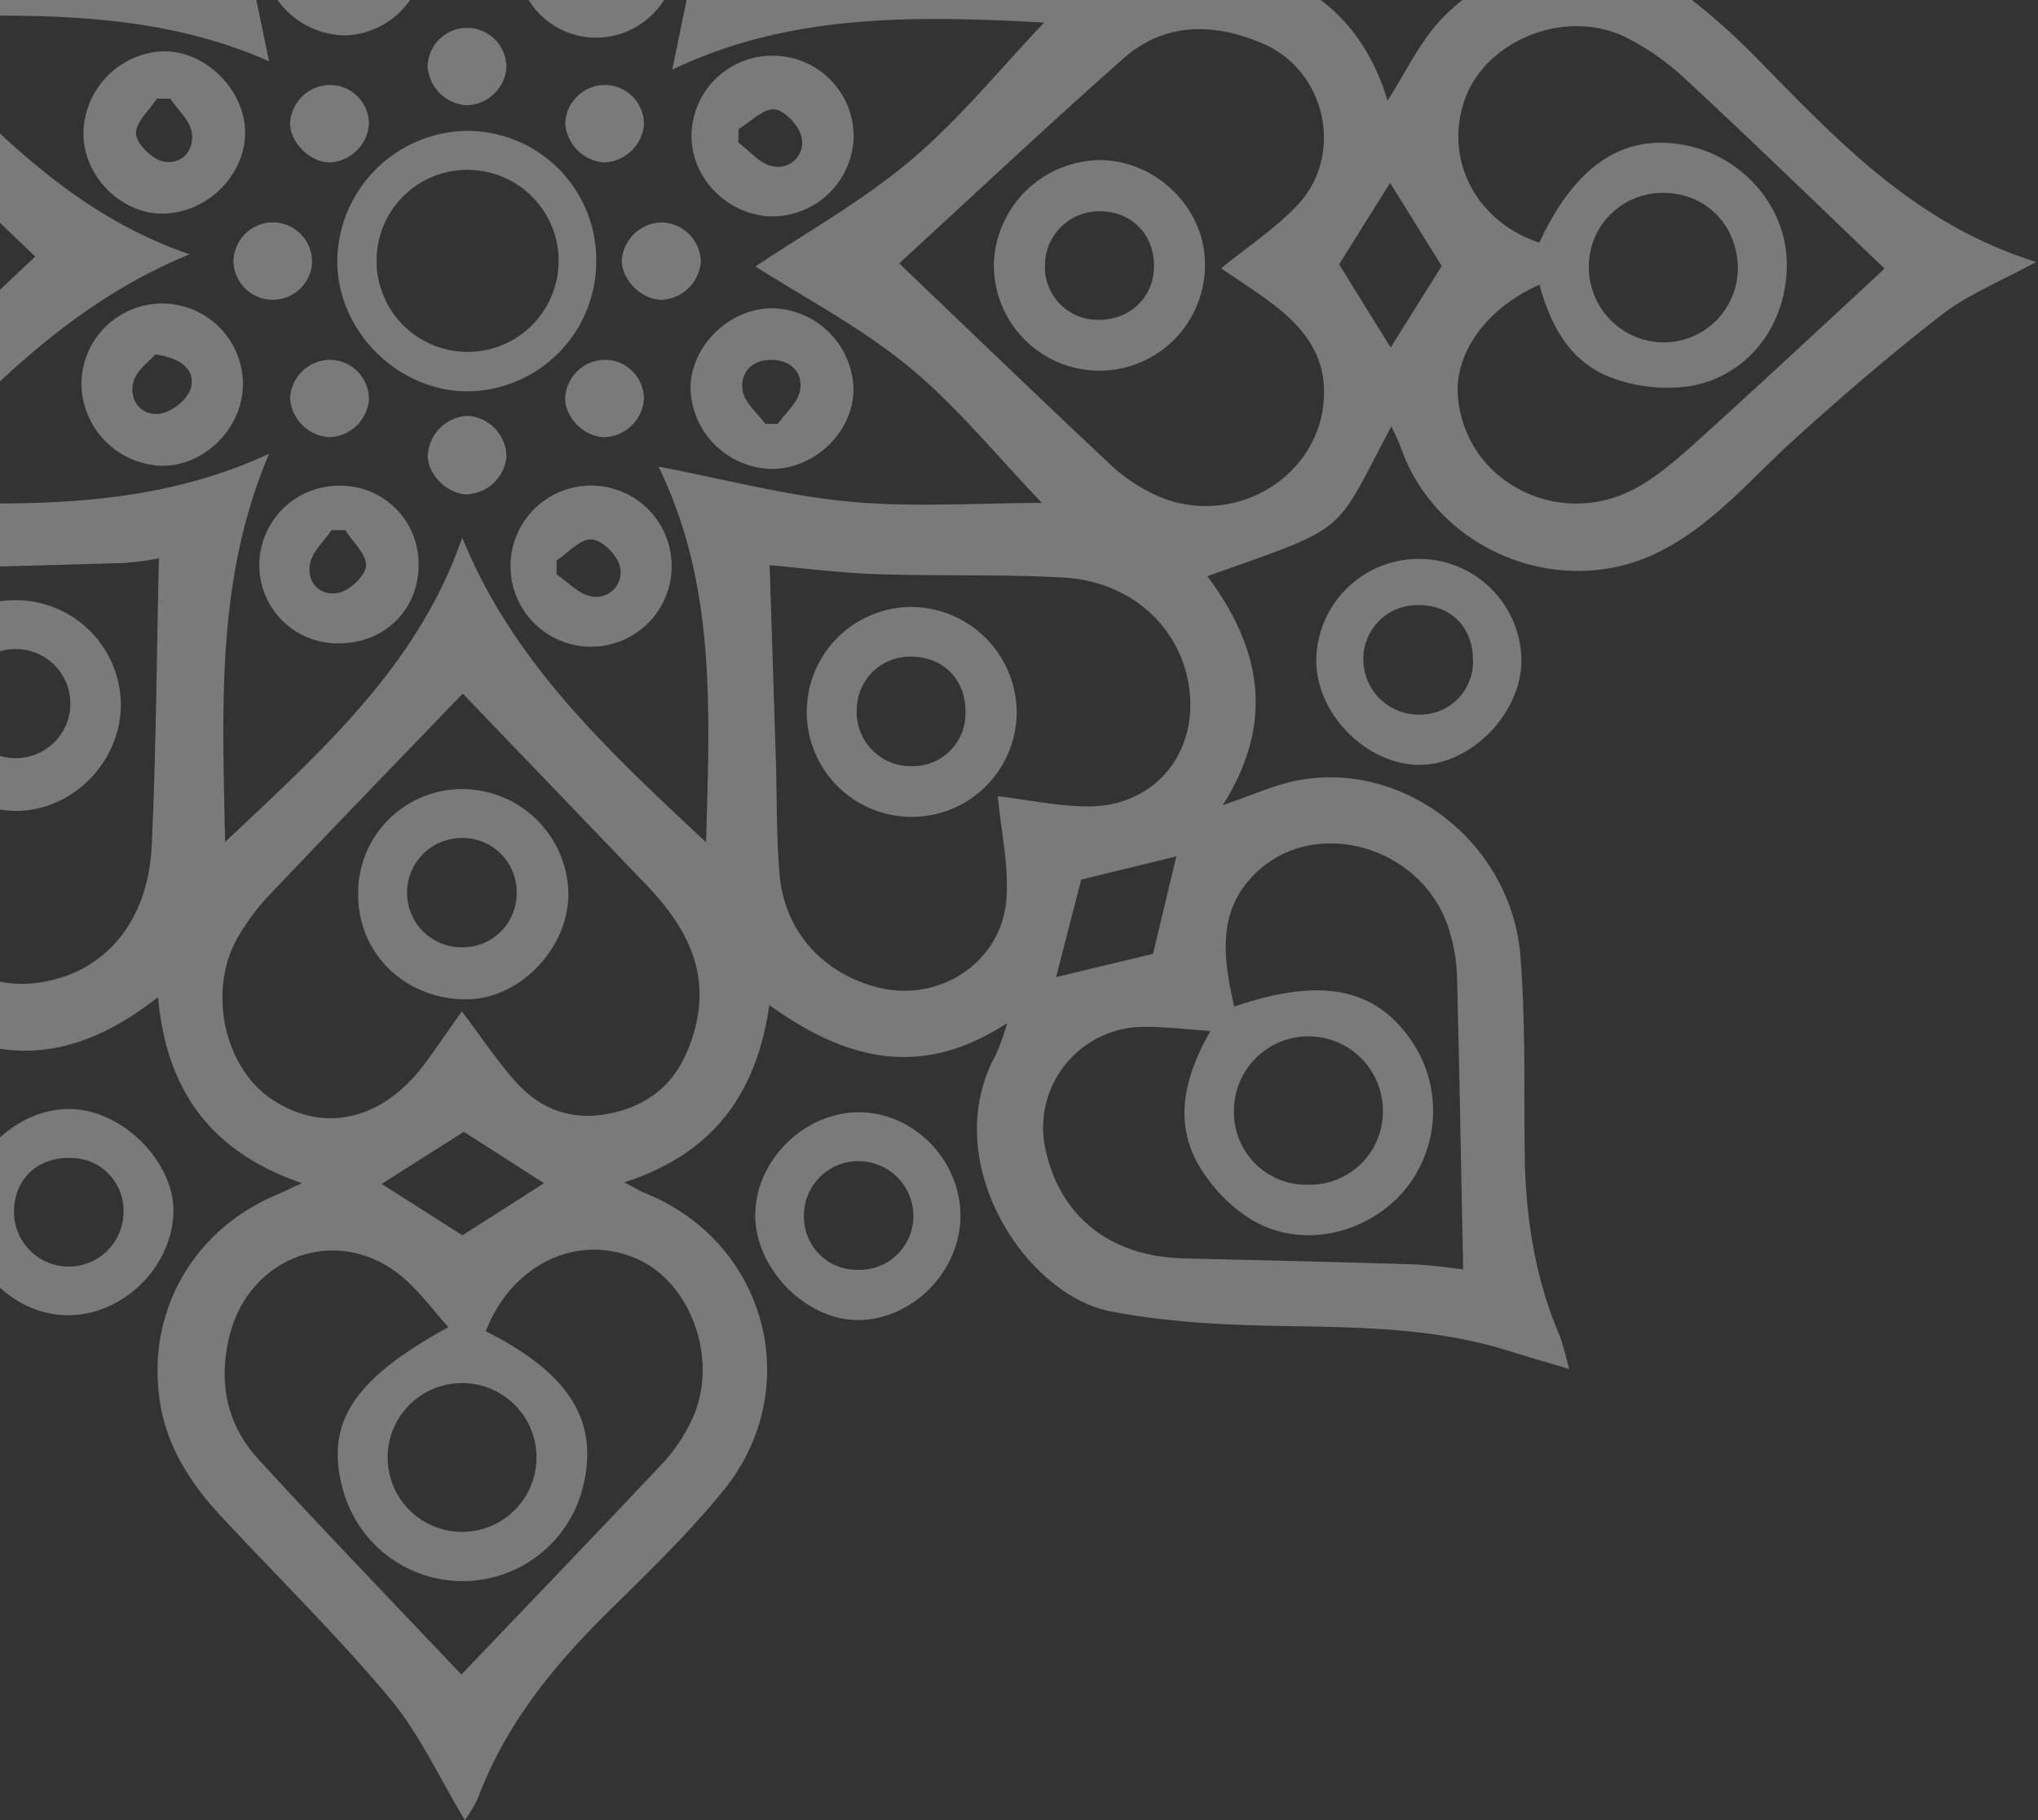 <svg xmlns="http://www.w3.org/2000/svg" xmlns:xlink="http://www.w3.org/1999/xlink" width="356" height="318" viewBox="0 0 356 318">
  <rect x="0" y="0" width="356" height="318" fill="#333333" stroke="none"/>
  <defs>
    <clipPath id="clip-path">
      <rect id="長方形_9" data-name="長方形 9" width="356" height="318" fill="#fff"/>
    </clipPath>
    <clipPath id="clip-path-2">
      <rect id="長方形_5" data-name="長方形 5" width="547.344" height="339.367" fill="#fff"/>
    </clipPath>
  </defs>
  <g id="bg_shape" clip-path="url(#clip-path)">
    <g id="グループ_2" data-name="グループ 2" transform="translate(-191.672 -21.367)" opacity="0.35">
      <g id="グループ_1" data-name="グループ 1" clip-path="url(#clip-path-2)">
        <path id="パス_1" data-name="パス 1" d="M410.017,0l-6.4,14.233c14.8,1.861,25.858,9.474,30.433,24.71,3.166-4.91,5.545-10.094,9.237-14.052a32.684,32.684,0,0,1,44.2-3.315,115.5,115.5,0,0,1,11.435,10.35c13.856,14.132,27.4,28.634,48.422,35.211-6.29,3.445-11.833,5.641-16.369,9.143-9.025,6.967-17.694,14.434-26.138,22.105-7.594,6.9-14.177,14.927-23.67,19.553-17.124,8.346-38.5-.4-44.806-18.409-.412-1.176-1.014-2.285-1.641-3.677-10.316,19.344-6.84,17.163-32.141,26.19,9.048,12.175,12.113,25.065,2.687,40,5.34-1.821,8.908-3.474,12.657-4.243,18.773-3.849,37.762,10.707,39.34,30.641.9,11.421.625,22.941.745,34.417.115,10.909,1.732,21.5,5.993,31.614.678,1.611,1.01,3.367,1.8,6.087-4.141-1.24-7.37-2.168-10.575-3.173-13.05-4.092-26.491-4.125-39.993-4.357-9.9-.169-19.945-.678-29.628-2.564-14.94-2.91-30.135-26.389-19.988-44.774a47.223,47.223,0,0,0,2-5.586c-15.337,10.049-28.55,6.214-41.567-3.145-2.251,15.8-10.009,25.995-25.3,30.981,2,1.056,2.751,1.542,3.565,1.869,21.29,8.539,28.219,34.209,13.658,52.057-5.969,7.317-12.8,13.967-19.556,20.6-9.8,9.619-18.376,20-23.252,33.05a25.343,25.343,0,0,1-2.287,3.852c-4.481-7.412-7.94-15.1-13.151-21.322-9.265-11.061-19.628-21.2-29.46-31.792-5.255-5.662-9.411-12.046-10.636-19.819-2.488-15.779,5.748-30.215,20.485-36.373,1-.416,1.959-.9,4.289-1.985-15.87-5.448-23.675-16.156-25.122-32.5-12.665,9.947-25.633,12.958-40.642,4.141a31.235,31.235,0,0,0,1.294,4.344c10.049,19.219-4.928,43.074-24.265,46.218a90.708,90.708,0,0,1-14.885,1.087c-20.453-.085-40.99-1.049-61.4,9.073.772-2.954,1.034-4.474,1.561-5.9,4.571-12.319,6.063-25.068,6.142-38.158a293.041,293.041,0,0,1,1.659-33.8c2.234-18.246,28.715-35.087,47.937-22.3.474.316,1.191.268,3.09.65-8.677-15.148-6.056-28.567,4.84-41.354-10.491-1.377-19.284-4.477-25.392-12.426-2.184-2.843-3.633-6.243-5.517-9.328a9.166,9.166,0,0,0-1.937-1.744,7.058,7.058,0,0,0-1.35,1.789c-6.831,20.788-35.961,30.154-55.55,11.005C45.712,99.932,36.784,90.7,27.1,82.347c-5.55-4.784-12.364-8.126-18.71-11.949C6.017,68.969,3.359,68.016,0,66.46c3.294-1.8,5.811-3.311,8.435-4.6,13.31-6.524,24.024-16.148,34.055-26.945a109.148,109.148,0,0,1,21.15-17.97c15.539-9.839,38.113-2.046,45.787,14.931.641,1.417,1.267,2.841,2.634,5.907,5.808-15.926,16.6-23.616,31.788-25.136L138.017,0h13c3.09,9,10.718,11.266,18.814,11.656,16.991.818,34.012,1,51.443,1.449-.244-1.72-.638-3.941-.856-6.179-.223-2.3-.275-4.617-.4-6.926h12c2.186,10.545,4.372,21.09,6.649,32.067-21.037-9.317-43.5-8.179-66.841-7.568,16.08,16.69,30.623,33.649,52.971,41.3-22.46,9.172-37.534,26.242-53.72,43.091,23.366.73,45.936,1.8,67.6-8.242-9.331,21.876-8.137,44.4-7.685,67.823,16.921-15.978,33.676-30.764,41.42-53.171,8.955,22.009,25.55,37.237,42.6,53.237.624-22.93,1.8-44.977-8.319-65.647,11.694,2.227,22.44,5.108,33.36,6.121,11.128,1.032,22.425.228,33.635.228-7.786-8.1-14.821-16.85-23.312-23.834-8.44-6.942-18.343-12.1-26.734-17.488,8.583-5.763,18.525-11.3,27.07-18.5,8.524-7.179,15.648-16.02,23.367-24.113-22.134-1.184-44.406-1.688-64.981,8.245C311.476,21.994,313.746,11,316.017,0h12c-.576,4.848-1.152,9.7-1.751,14.739,4.808-.557,8.908-1.318,13.03-1.458,13.769-.466,27.557-.487,41.317-1.125,8.1-.375,13.964-4.721,17.4-12.156ZM365.966,160.47c5.268.633,10.506,1.77,15.748,1.789,11.657.043,19.358-9.365,17.654-20.942-1.535-10.429-10.181-18.372-21.845-19.035-10.948-.623-21.949-.234-32.915-.609-6.4-.218-12.77-1.063-18.495-1.568.371,11.631.739,22.906,1.089,34.182.207,6.649.062,13.329.655,19.944.873,9.733,7.33,16.967,16.72,19.542,11.075,3.036,22.239-4.258,22.925-15.655.344-5.709-.948-11.516-1.536-17.648M197.834,66.193c-11.122-10.637-22.346-21.466-33.7-32.158a51.463,51.463,0,0,0-8.644-6.712c-9.3-5.582-23.3-2.392-28.881,6.338-5.874,9.189-3.418,19.073,6.642,26.413,2.771,2.022,5.678,3.857,8.689,5.889-4.348,3.282-8.512,6.012-12.184,9.294-5.4,4.829-7.257,10.926-5.278,18.094,1.972,7.144,6.76,11.191,13.708,13.07,8.135,2.2,15.639,1,21.893-4.77,12.8-11.822,25.416-23.85,37.753-35.458m74.671,76.349c-11.028,11.468-22.462,23.28-33.783,35.2a40.143,40.143,0,0,0-5.385,7.167c-5.505,9.314-2.6,22.985,5.908,28.579,9.2,6.05,19.49,3.538,26.858-6.59,2.093-2.876,4.108-5.808,6.243-8.835,3.377,4.456,6.135,8.635,9.437,12.328,5.02,5.613,11.37,7.171,18.634,4.952,6.888-2.1,10.583-6.972,12.5-13.681,3-10.493-1.417-18.47-8.328-25.682-10.808-11.28-21.63-22.546-32.083-33.438m-53.076-23.624a53.369,53.369,0,0,1-6.017.809c-13.612.4-27.225.8-40.841,1.015-11.109.176-20.226,3.464-24.988,14.523-5.621,13.056,2.72,26.139,16.865,25.936,5.048-.073,10.083-1.118,15.17-1.724-.535,5.776-1.517,11.335-1.463,16.883.1,10.51,8.785,17.828,19.268,16.8,11.891-1.161,20.108-10.2,20.753-24.011.772-16.56.858-33.151,1.253-50.236M348.743,67.389c12.125,11.584,24.442,23.459,36.914,35.167a29.906,29.906,0,0,0,7.819,5.276c13.669,6.292,29.451-3.365,29.487-17.922.019-7.483-4.508-12.234-10.091-16.263-2.612-1.884-5.311-3.649-7.883-5.409,4.845-3.965,9.679-7.091,13.461-11.188,8.068-8.742,4.8-23.337-6.13-28.047-8.5-3.663-17.147-3.839-24.43,2.6-13.419,11.874-26.474,24.158-39.147,35.781M138.062,196.08c3.654-10.383,1.9-19.8-4.394-24.57-12.994-9.857-32.006-1.688-33.686,15.142-1.285,12.884-.756,25.942-1.244,38.915-.2,5.225-.952,10.429-1.376,14.84,15.962-.264,31.571-.436,47.173-.842a50.843,50.843,0,0,0,11.846-1.543c11.075-2.99,18.112-16.489,14.372-26.977-3.912-10.97-15.948-15.332-27.633-10.013,5.511,15.339,3.549,25.027-6.337,31.3-8.524,5.409-19.852,4.366-26.739-2.463a21.647,21.647,0,0,1-3.226-27.434c6.266-9.71,16.044-11.752,31.244-6.356M26.122,65.85c10.362,9.967,20.7,20.067,31.237,29.959,3.741,3.512,7.621,7.1,12.022,9.645,13.361,7.727,30.691-1.791,31.132-16.787.22-7.484-5.363-14.819-14.157-18.6-6.87,14.025-14.868,19.458-25.57,17.368A21.887,21.887,0,0,1,42.765,66.951c-.4-9.643,6-19.248,15.371-21.417a28.071,28.071,0,0,1,13.6.411c8.271,2.4,12.414,9.249,14.644,18.028,3.338-2.7,6.023-4.636,8.439-6.867,5.407-4.991,6.912-11.2,4.975-18.2-1.961-7.085-6.969-11.206-13.852-13-7.862-2.054-15.338-1.049-21.518,4.573C51.409,42.311,38.568,54.334,26.122,65.85M272.266,313.935c11.553-12.1,23.514-24.537,35.337-37.1a29.734,29.734,0,0,0,4.727-7c5.138-10.218.344-24.356-9.544-28.594-10.379-4.448-21.72,1.043-26.261,12.716,14.408,7.257,19.655,15.421,17.114,26.628a21.659,21.659,0,0,1-42.071,1c-3.159-11.509,1.727-19.22,18.434-28.347-2.746-3.034-5.084-6.287-8.057-8.782-11.209-9.41-26.918-3.686-30.252,10.592-1.908,8.172-.321,15.354,5.185,21.35,11.795,12.845,23.908,25.4,35.388,37.54M460.558,63.761c6.345-13.624,14.849-19.229,25.743-16.97,9.887,2.051,17.275,10.64,17.485,20.328.23,10.6-6.423,19.831-16.774,21.687A27.818,27.818,0,0,1,473.5,87.474c-7.382-2.586-10.964-9.057-12.9-16.368-9.286,4.1-14.9,11.963-14.259,19.559,1.265,14.94,17.78,23.445,31.329,15.854,4-2.243,7.55-5.429,10.986-8.537,10.726-9.7,21.3-19.569,31.915-29.4.31-.287.385-.827.194-.391C509.16,57.1,497.975,46.209,486.52,35.6a44.037,44.037,0,0,0-11.339-7.955c-10.434-4.725-23.856.849-27.554,10.891-3.867,10.5,1.813,21.577,12.931,25.22m-53.3,133.475c15.365-5.238,24.848-3.236,31.176,6.282a21.737,21.737,0,0,1-1.912,26.379c-6.73,7.372-17.962,9.675-26.382,4.472a27.559,27.559,0,0,1-9.359-9.936c-3.973-7.363-2.19-15.016,2.345-22.951-4.809-.291-8.584-.8-12.343-.695a17.619,17.619,0,0,0-16.48,21.424c2.582,11.793,11.366,18.706,24.137,19.019,13.318.327,26.637.622,39.953,1.037,3.219.1,6.424.622,8.863.871-.351-17.557-.644-34.507-1.076-51.453a30.488,30.488,0,0,0-1.236-7.372c-4.245-15.1-23.874-20.833-34.363-9.961-6.379,6.613-5.177,14.572-3.323,22.884M495.246,68.395c.036-7.606-5.621-13.375-13.065-13.326a12.853,12.853,0,0,0-12.968,12.959A13.146,13.146,0,0,0,482.1,81.192a13.008,13.008,0,0,0,13.147-12.8M285.387,276.141a13,13,0,1,0-26-.27,13,13,0,0,0,26,.27M77.332,66.216A12.607,12.607,0,0,0,64.713,53.038a12.968,12.968,0,1,0-.414,25.93A12.566,12.566,0,0,0,77.332,66.216M420.283,228.35a12.74,12.74,0,0,0,12.945-12.468,13.007,13.007,0,1,0-26.006-.345,12.64,12.64,0,0,0,13.061,12.813m-295.462-27.3a12.72,12.72,0,0,0-12.743,13.126,12.808,12.808,0,0,0,25.616-.135,12.756,12.756,0,0,0-12.873-12.991m251.33-8.972,16.934-4.06c1.424-5.948,2.809-11.733,4.077-17.032l-16.621,4.057-4.39,17.035M148.357,170.159c1.334,5.651,2.642,11.2,3.859,16.354l16.909,4.274c-1.292-5.5-2.626-11.178-3.886-16.542l-16.882-4.086m124.1,67.034,14.247-9.1-14-8.988-14.367,9.108,14.123,8.984M434.494,53.324l-8.908,14.23,9,14.525,8.927-14.238c-3.141-5.057-6.171-9.936-9.015-14.517M112.113,51.986l-9.08,14.043,9.083,14.065,9.014-14.047-9.017-14.061" fill="#fff"/>
        <path id="パス_2" data-name="パス 2" d="M301.017,0c4.408,3.7,9.133,7.062,8.863,13.9a14.206,14.206,0,0,1-10.874,13.671,13.84,13.84,0,0,1-15.739-7.587,13.928,13.928,0,0,1,3.514-16.689c1.357-1.162,2.821-2.2,4.236-3.293Zm-6.6,19.844,2.26.113c1.434-2.039,3.647-3.918,4.11-6.158A4,4,0,0,0,296.1,8.9c-2,.375-4.9,2.768-5.053,4.463-.178,2.046,2.131,4.31,3.364,6.479" fill="#fff"/>
        <path id="パス_3" data-name="パス 3" d="M258.016,0c5.2,4.286,9.2,9.172,7.475,16.525A14.458,14.458,0,0,1,252.3,27.549a14.706,14.706,0,0,1-13.707-8.986,14.194,14.194,0,0,1,4.663-16.48c.91-.707,1.839-1.389,2.759-2.083Zm-.3,15.005q.028-1.156.058-2.312c-2.02-1.468-4.062-4.093-6.053-4.054-1.759.035-4.476,2.8-4.954,4.788-.768,3.2,1.725,5.632,4.989,5.186,2.111-.286,3.982-2.343,5.96-3.608" fill="#fff"/>
        <path id="パス_4" data-name="パス 4" d="M458.017,0c-1.571,9.929-8.619,16.72-17.66,17.015C431.634,17.3,424.47,10.653,422.017,0h9c1.167,5.5,4.876,8.577,9.9,8.21,4.561-.333,7.572-3.386,8.1-8.21Z" fill="#fff"/>
        <path id="パス_5" data-name="パス 5" d="M125.017,0c-1.56,10.005-13.128,18.352-23.92,14.3C95.239,12.1,90.253,5.874,90.017,0h8c1.5,4.5,4.784,6.663,9.36,6.513,4.243-.139,7.6-1.9,8.64-6.513Z" fill="#fff"/>
        <path id="パス_6" data-name="パス 6" d="M285.017,0l-11.3,19.631c-3.344-6.763-6.524-13.2-9.7-19.631Z" fill="#fff"/>
        <path id="パス_7" data-name="パス 7" d="M367.017,0c-8.281,10.7-20.485,10.7-30,0Z" fill="#fff"/>
        <path id="パス_8" data-name="パス 8" d="M209.017,0c-6.254,9-19.415,9-27,0Z" fill="#fff"/>
        <path id="パス_9" data-name="パス 9" d="M88.594,135c.043-9.108,8.721-17.879,17.8-17.99,9.149-.113,18.037,8.9,18.043,18.289a18.455,18.455,0,0,1-18.1,18.025c-9.655-.035-17.792-8.437-17.746-18.324m27.355-.229a9.2,9.2,0,0,0-9.6-9.217,9.485,9.485,0,1,0,.464,18.956,9.328,9.328,0,0,0,9.14-9.739" fill="#fff"/>
        <path id="パス_10" data-name="パス 10" d="M359.441,233.754c.015,9.684-8.334,18.2-17.88,18.241-9.172.036-18.06-9.092-17.962-18.448.1-9.392,8.414-17.7,17.857-17.847,9.644-.146,17.97,8.21,17.985,18.054m-17.851,9.471a9.4,9.4,0,0,0,9.637-9.267,9.6,9.6,0,0,0-9.788-9.72,9.5,9.5,0,0,0-9.336,9.632,9.256,9.256,0,0,0,9.487,9.355" fill="#fff"/>
        <path id="パス_11" data-name="パス 11" d="M203.351,251.159c-9.584-.135-17.948-8.826-17.742-18.433.2-9.229,8.892-17.631,18.208-17.6,9.219.032,18.505,9.378,18.144,18.26-.391,9.627-9.062,17.907-18.61,17.771m9.886-17.791a9.182,9.182,0,0,0-9.2-9.692c-5.823-.165-9.915,3.727-9.918,9.434a9.563,9.563,0,0,0,19.122.258" fill="#fff"/>
        <path id="パス_12" data-name="パス 12" d="M457.435,136.783c-.034,9.386-9.068,18.444-18.158,18.208-9.132-.237-17.638-8.98-17.681-18.175a17.92,17.92,0,0,1,35.839-.033m-17.723,9.437a9.216,9.216,0,0,0,9.258-9.581c-.013-5.771-4-9.69-9.712-9.555a9.415,9.415,0,0,0-9.441,9.492,9.672,9.672,0,0,0,9.9,9.644" fill="#fff"/>
        <path id="パス_13" data-name="パス 13" d="M295.824,67.123a22.708,22.708,0,0,1-22.436,22.621c-12.309.026-22.959-10.726-22.795-23.014a22.972,22.972,0,0,1,22.681-22.5,22.546,22.546,0,0,1,22.55,22.892m-38.36-.723a15.9,15.9,0,1,0,16.8-15.326,15.827,15.827,0,0,0-16.8,15.326" fill="#fff"/>
        <path id="パス_14" data-name="パス 14" d="M234.1,88.387c.068,7.679-6.665,14.469-14.243,14.362A14.5,14.5,0,0,1,205.9,88.619a14.1,14.1,0,1,1,28.205-.232m-15.306-5.092c-.969,1.148-3.279,2.736-3.815,4.787-.828,3.171,1.284,5.952,4.56,5.577,2.025-.232,4.848-2.447,5.422-4.344.9-2.992-1.166-5.321-6.167-6.02" fill="#fff"/>
        <path id="パス_15" data-name="パス 15" d="M206.248,44.773a14.548,14.548,0,0,1,13.7-14.438c7.457-.271,14.545,6.654,14.54,14.205-.005,7.39-6.5,13.909-14.1,14.142-7.372.227-14.06-6.351-14.144-13.909m15.181-6.163-2.348-.018c-1.324,2.057-3.763,4.185-3.64,6.153.11,1.778,2.8,4.427,4.744,4.828,3.189.66,5.516-1.9,4.978-5.112-.351-2.1-2.429-3.911-3.734-5.851" fill="#fff"/>
        <path id="パス_16" data-name="パス 16" d="M327.3,31.124A14.078,14.078,0,0,1,340.784,45.5a14.257,14.257,0,0,1-14.77,13.662c-7.683-.484-13.8-7.029-13.539-14.485A14.089,14.089,0,0,1,327.3,31.124M320.72,43.881l-.09,2.393c1.983,1.444,3.817,3.751,5.986,4.129a4.212,4.212,0,0,0,5.079-5.034c-.4-1.973-2.915-4.71-4.7-4.888-1.958-.2-4.171,2.157-6.273,3.4" fill="#fff"/>
        <path id="パス_17" data-name="パス 17" d="M309,120.389a14.076,14.076,0,1,1-28.15-.32,14.076,14.076,0,0,1,28.15.32m-20.1-1.119q0,1.232-.006,2.462c2.046,1.346,3.978,3.546,6.163,3.837a4.262,4.262,0,0,0,4.9-5.26c-.455-1.954-3.118-4.592-4.933-4.707-1.956-.125-4.076,2.335-6.125,3.668" fill="#fff"/>
        <path id="パス_18" data-name="パス 18" d="M326.577,103.293A14.474,14.474,0,0,1,312.3,89.452c-.17-7.286,6.467-14.056,13.942-14.221a14.471,14.471,0,0,1,14.52,14.109c-.016,7.394-6.617,13.886-14.187,13.953m-1.211-7.861,2.171-.006c1.355-1.927,3.507-3.712,3.88-5.812.571-3.218-1.672-5.364-5.015-5.374-3.388-.011-5.536,2.269-5,5.408.358,2.093,2.577,3.867,3.963,5.784" fill="#fff"/>
        <path id="パス_19" data-name="パス 19" d="M264.791,120.146c-.032,7.808-6,13.64-13.949,13.629a13.663,13.663,0,0,1-13.871-13.821,13.908,13.908,0,0,1,14.076-13.723,13.629,13.629,0,0,1,13.744,13.915M251.995,114l-2.4-.024c-1.3,1.929-3.333,3.715-3.75,5.821-.661,3.33,1.739,5.769,4.907,5.164,1.961-.373,4.74-2.977,4.861-4.738.137-1.981-2.3-4.141-3.619-6.223" fill="#fff"/>
        <path id="パス_20" data-name="パス 20" d="M249.37,84.232a6.881,6.881,0,0,1,6.746,7.07,7.2,7.2,0,0,1-6.954,6.451,7.363,7.363,0,0,1-6.82-6.661,7.048,7.048,0,0,1,7.028-6.86" fill="#fff"/>
        <path id="パス_21" data-name="パス 21" d="M297.367,97.752c-3.631.017-7.116-3.484-6.967-7a7.024,7.024,0,0,1,6.856-6.519,6.837,6.837,0,0,1,6.9,6.9,7.19,7.19,0,0,1-6.79,6.613" fill="#fff"/>
        <path id="パス_22" data-name="パス 22" d="M273.425,94.023a7.226,7.226,0,0,1,6.715,7.23,7.318,7.318,0,0,1-6.962,6.49c-3.393-.1-6.739-3.422-6.793-6.736a7.327,7.327,0,0,1,7.04-6.984" fill="#fff"/>
        <path id="パス_23" data-name="パス 23" d="M239.5,60.219a6.877,6.877,0,0,1,6.682,7.125,6.873,6.873,0,0,1-13.728-.328,6.923,6.923,0,0,1,7.046-6.8" fill="#fff"/>
        <path id="パス_24" data-name="パス 24" d="M273.091,39.754a7.27,7.27,0,0,1-6.721-6.718,6.882,6.882,0,1,1,13.757.385,7.15,7.15,0,0,1-7.036,6.333" fill="#fff"/>
        <path id="パス_25" data-name="パス 25" d="M297.145,49.748a7.379,7.379,0,0,1-6.734-6.753,6.97,6.97,0,0,1,7.072-6.783,6.861,6.861,0,0,1,6.673,7.122,7.285,7.285,0,0,1-7.011,6.414" fill="#fff"/>
        <path id="パス_26" data-name="パス 26" d="M256.116,43.125a7.256,7.256,0,0,1-6.806,6.626c-3.55-.012-7.116-3.621-6.964-7.048a7.069,7.069,0,0,1,6.887-6.489,6.81,6.81,0,0,1,6.883,6.911" fill="#fff"/>
        <path id="パス_27" data-name="パス 27" d="M307.232,73.752c-3.577-.036-7.1-3.634-6.93-7.067a7.121,7.121,0,0,1,6.927-6.46,7.006,7.006,0,0,1,6.865,6.976,7.225,7.225,0,0,1-6.862,6.551" fill="#fff"/>
        <path id="パス_28" data-name="パス 28" d="M369.274,145.678A18.339,18.339,0,1,1,350.7,127.411a18.524,18.524,0,0,1,18.573,18.267m-8.946.208c.1-5.573-3.616-9.571-9.1-9.776a9.273,9.273,0,0,0-9.882,9.055,9.408,9.408,0,0,0,9.431,10.056,9.188,9.188,0,0,0,9.547-9.335" fill="#fff"/>
        <path id="パス_29" data-name="パス 29" d="M162.86,84.49c-10.04-.028-18.561-8.567-18.393-18.432a18.42,18.42,0,1,1,36.832.6c-.057,9.619-8.579,17.86-18.439,17.832m9.476-18.723a9.264,9.264,0,0,0-9.336-9.5,9.493,9.493,0,0,0-9.656,9.289,9.327,9.327,0,0,0,9.694,9.69,9.08,9.08,0,0,0,9.3-9.478" fill="#fff"/>
        <path id="パス_30" data-name="パス 30" d="M254.236,177.8a18.166,18.166,0,0,1,18.013-18.57,18.589,18.589,0,0,1,18.709,18.083c.129,9.615-8.417,18.594-17.746,18.648-10.651.062-18.917-7.849-18.976-18.161m27.686-.674a9.428,9.428,0,0,0-9.6-9.344,9.551,9.551,0,1,0,.393,19.094,9.44,9.44,0,0,0,9.206-9.75" fill="#fff"/>
        <path id="パス_31" data-name="パス 31" d="M176.246,144.425a18.107,18.107,0,0,1,18.46-18.195,18.377,18.377,0,0,1,18.077,18.214c.027,10.035-8.461,18.627-18.375,18.6a18.356,18.356,0,0,1-18.162-18.621m17.929-9.65a9.527,9.527,0,1,0,.423,19.049,9.527,9.527,0,1,0-.423-19.049" fill="#fff"/>
        <path id="パス_32" data-name="パス 32" d="M402.154,67.716a18.435,18.435,0,1,1-36.866-.406A18.734,18.734,0,0,1,384.2,49.343c9.818.262,18.115,8.752,17.954,18.373m-18.916,9.522c5.463.187,9.72-3.564,10-8.811.3-5.73-3.558-9.993-9.193-10.146a9.48,9.48,0,0,0-9.833,9.158,9.206,9.206,0,0,0,9.026,9.8" fill="#fff"/>
      </g>
    </g>
  </g>
</svg>
